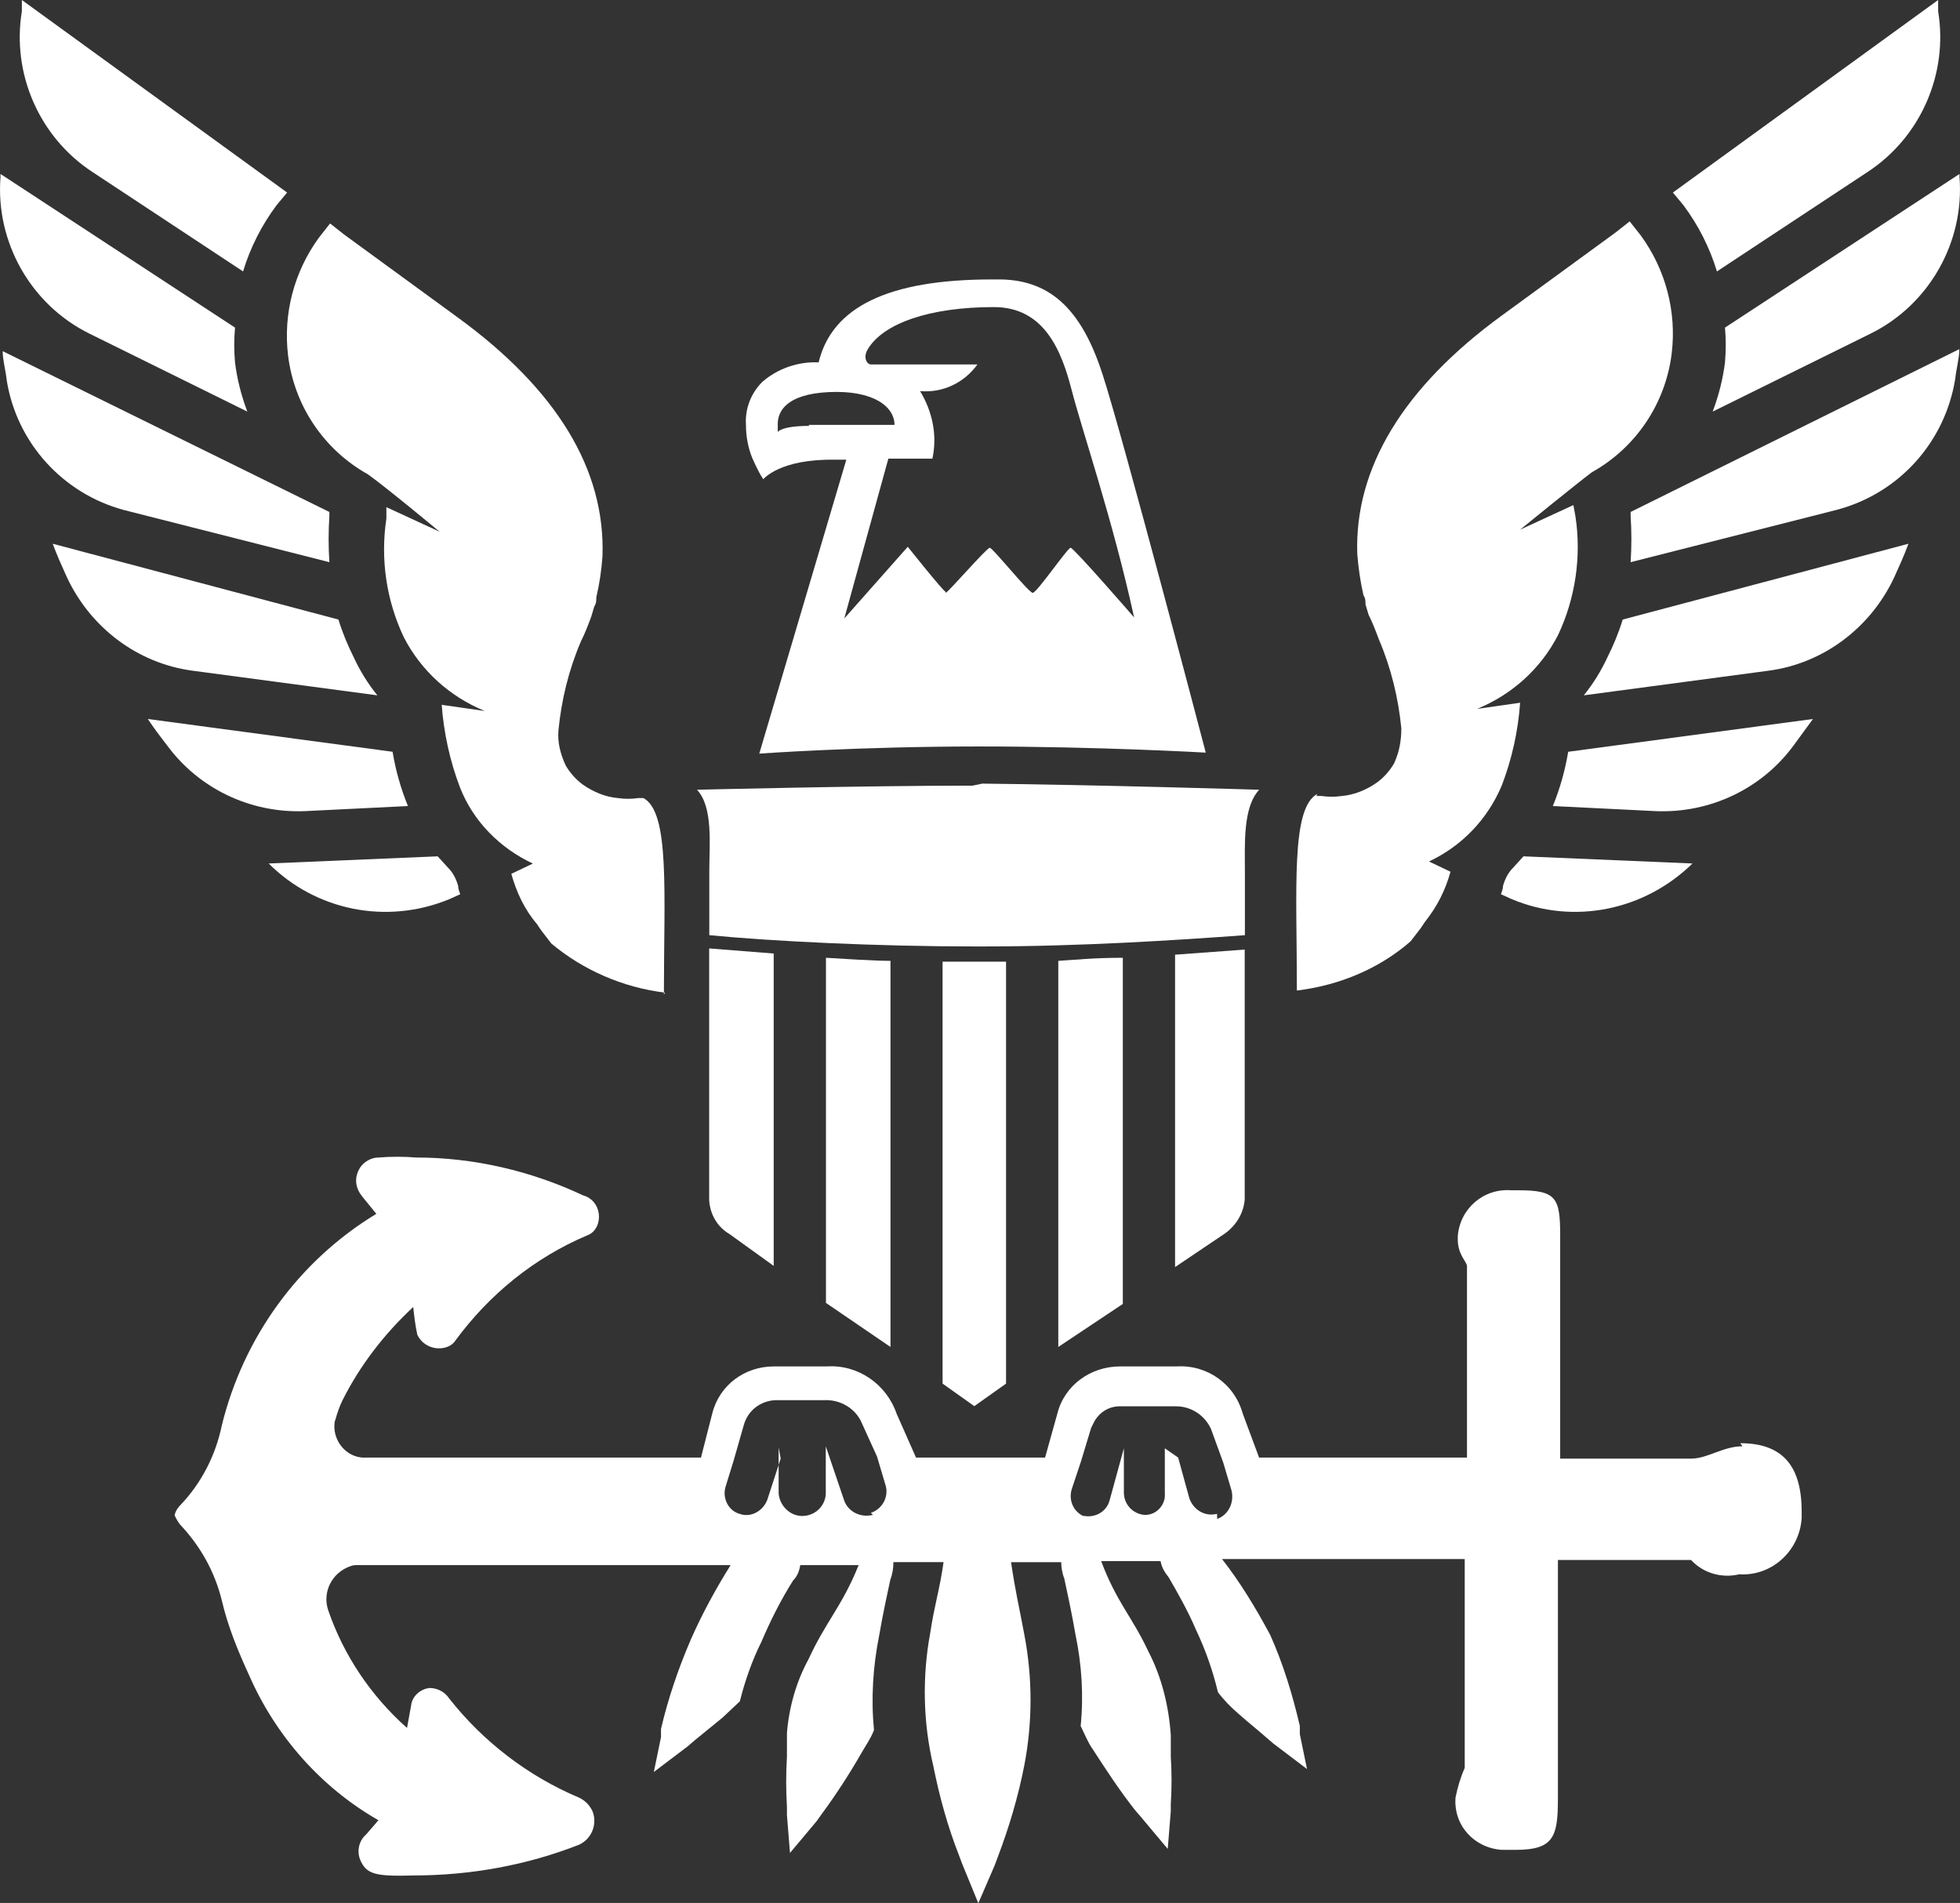 <?xml version="1.0" encoding="UTF-8"?>
<!-- Created with Inkscape (http://www.inkscape.org/) -->
<svg width="50.64mm" height="49.16mm" version="1.1" viewBox="0 0 50.64 49.16" xmlns="http://www.w3.org/2000/svg">
 <rect x="0" y="0" width="50.64" height="49.16" fill="#333333" stroke="none"/>
 <g transform="translate(-127.15 -90.567)" fill="#fff" stroke-width=".265">
  <path class="st0" d="m133.54 101.2c-0.159-0.423-0.265-0.847-0.318-1.27-0.026-0.291-0.026-0.609 0-0.9l-6.059-3.969v0.079c-0.132 1.693 0.794 3.307 2.302 4.048z"/>
  <path class="st0" d="m133.43 97.579c0.185-0.609 0.476-1.191 0.873-1.72l0.265-0.318-6.853-4.974v0.291c-0.265 1.614 0.45 3.254 1.826 4.154z"/>
  <path class="st0" d="m144.33 116.21c-1.085-0.132-2.117-0.582-2.937-1.27l-0.265-0.344-0.106-0.159c-0.318-0.37-0.529-0.82-0.661-1.296l0.556-0.265c-0.847-0.397-1.535-1.085-1.879-1.958-0.265-0.688-0.423-1.429-0.476-2.143l1.111 0.159c-0.9-0.37-1.64-1.032-2.09-1.905-0.45-0.953-0.609-2.011-0.45-3.069v-0.291l1.376 0.635s-1.402-1.164-1.852-1.482c-1.138-0.635-1.905-1.773-2.064-3.069-0.132-1.085 0.159-2.17 0.794-3.043l0.291-0.37 0.37 0.291 2.937 2.143c2.54 1.852 3.81 3.916 3.731 6.165-0.026 0.37-0.079 0.714-0.159 1.058 0 0.079 0 0.159-0.053 0.238-0.026 0.079-0.053 0.185-0.079 0.265-0.079 0.212-0.159 0.423-0.265 0.635-0.318 0.741-0.503 1.508-0.582 2.302-0.026 0.318 0.053 0.609 0.185 0.9 0.106 0.185 0.265 0.37 0.45 0.503 0.265 0.185 0.582 0.318 0.9 0.344 0.185 0.026 0.344 0.026 0.529 0h0.132c0.688 0.37 0.529 2.434 0.529 5.08"/>
  <path class="st0" d="m135.66 105.09c-0.026-0.397-0.026-0.794 0-1.191v-0.106l-8.44-4.154c0 0.238 0.079 0.503 0.106 0.767 0.265 1.614 1.455 2.91 3.016 3.334z"/>
  <path class="st0" d="m136.9 108.53c-0.238-0.291-0.45-0.635-0.609-0.979-0.159-0.318-0.291-0.635-0.397-0.979l-7.382-1.958c0.106 0.291 0.238 0.582 0.37 0.873 0.609 1.296 1.826 2.223 3.254 2.408z"/>
  <path class="st0" d="m137.69 111.39c-0.185-0.45-0.318-0.926-0.397-1.402l-6.324-0.847c0.159 0.238 0.318 0.45 0.503 0.688 0.82 1.111 2.143 1.746 3.545 1.693z"/>
  <path class="st0" d="m138.75 113.8 0.291-0.132c-0.026-0.079-0.053-0.132-0.053-0.212-0.053-0.185-0.132-0.344-0.265-0.476l-0.265-0.291-4.366 0.185c1.217 1.217 3.043 1.587 4.657 0.926"/>
  <path class="st0" d="m171.4 101.2c0.159-0.423 0.265-0.847 0.318-1.27 0.026-0.291 0.026-0.609 0-0.9l6.059-3.969v0.079c0.132 1.693-0.794 3.307-2.302 4.048z"/>
  <path class="st0" d="m171.51 97.579c-0.185-0.609-0.476-1.191-0.873-1.72l-0.265-0.318 6.853-4.974v0.291c0.265 1.614-0.45 3.254-1.826 4.154z"/>
  <path class="st0" d="m161.16 111.13h0.132c0.185 0.026 0.344 0.026 0.529 0 0.318-0.026 0.635-0.159 0.9-0.344 0.185-0.132 0.344-0.318 0.45-0.503 0.132-0.291 0.185-0.582 0.185-0.9-0.079-0.794-0.265-1.561-0.582-2.302-0.079-0.212-0.159-0.423-0.265-0.635-0.026-0.079-0.053-0.185-0.079-0.265 0-0.079 0-0.159-0.053-0.238-0.079-0.344-0.132-0.714-0.159-1.058-0.079-2.223 1.191-4.313 3.731-6.165l2.937-2.143 0.37-0.291 0.291 0.37c0.635 0.873 0.926 1.958 0.794 3.043-0.159 1.296-0.926 2.434-2.064 3.069-0.423 0.318-1.852 1.482-1.852 1.482l1.376-0.635 0.053 0.291c0.159 1.032 0 2.117-0.45 3.069-0.45 0.873-1.191 1.535-2.09 1.905l1.111-0.159c-0.053 0.741-0.212 1.455-0.476 2.143-0.37 0.873-1.032 1.561-1.879 1.958l0.556 0.265c-0.132 0.476-0.344 0.9-0.661 1.296l-0.106 0.159-0.265 0.344c-0.82 0.714-1.852 1.138-2.937 1.27 0-2.646-0.159-4.71 0.529-5.08"/>
  <path class="st0" d="m169.28 105.09c0.026-0.397 0.026-0.794 0-1.191v-0.106l8.493-4.207c0 0.238-0.079 0.503-0.106 0.767-0.265 1.64-1.455 2.963-3.069 3.387z"/>
  <path class="st0" d="m168.07 108.53c0.238-0.291 0.45-0.635 0.609-0.979 0.159-0.318 0.291-0.635 0.397-0.979l7.382-1.958c-0.106 0.291-0.238 0.582-0.37 0.873-0.609 1.296-1.826 2.223-3.254 2.408z"/>
  <path class="st0" d="m167.27 111.39c0.185-0.45 0.318-0.926 0.397-1.402l6.324-0.847-0.503 0.688c-0.82 1.111-2.143 1.746-3.545 1.693z"/>
  <path class="st0" d="m166.22 113.8-0.291-0.132c0.026-0.079 0.053-0.132 0.053-0.212 0.053-0.185 0.132-0.344 0.265-0.476l0.265-0.291 4.366 0.185c-1.244 1.217-3.069 1.587-4.657 0.926"/>
  <path class="st0" d="m152.54 110.81-0.265 0.053c-2.857 0-7.117 0.106-7.117 0.106 0.423 0.45 0.318 1.429 0.318 2.09v1.667c1.64 0.159 4.339 0.291 6.853 0.291h0.238c2.487 0 4.948-0.159 6.747-0.291v-1.667c0-0.688-0.053-1.64 0.37-2.09 0 0-4.339-0.132-7.223-0.159"/>
  <path class="st0" d="m153.17 115.41h-1.667v10.901l0.82 0.582 0.82-0.582v-10.901z"/>
  <path class="st0" d="m157.51 115.23v8.07l1.296-0.873c0.291-0.212 0.476-0.529 0.503-0.873v-6.456l-1.799 0.132"/>
  <path class="st0" d="m156.16 115.31c-0.767 0-1.217 0.053-1.667 0.079v9.975l1.667-1.111z"/>
  <path class="st0" d="m147.14 115.2-1.667-0.132v6.509c0.026 0.37 0.212 0.688 0.529 0.873l1.138 0.82z"/>
  <path class="st0" d="m148.49 115.31v8.916l1.667 1.138v-9.975c-0.45 0-1.217-0.053-1.667-0.079"/>
  <path class="st0" d="m155.63 100.22c-0.556-1.72-1.402-2.461-2.752-2.434h-0.106c-2.672 0-4.128 0.714-4.471 2.143-0.529-0.026-1.058 0.159-1.455 0.503-0.291 0.291-0.45 0.688-0.423 1.111 0 0.291 0.053 0.582 0.159 0.847 0.212 0.476 0.291 0.556 0.291 0.556s0.423-0.529 1.852-0.503h0.291l-2.249 7.593s2.54-0.185 5.662-0.185 5.874 0.159 5.874 0.159-2.143-8.176-2.672-9.79m-4.048 5.636c-0.053 0-0.979-1.164-0.979-1.164l-1.64 1.852 1.138-4.128h1.138c0.132-0.609 0-1.217-0.318-1.746 0.582 0.053 1.138-0.212 1.482-0.688h-2.752c-0.106 0-0.212-0.185-0.079-0.397 0.397-0.661 1.587-1.085 3.254-1.085 1.296 0 1.746 1.111 2.011 2.143 0.265 1.032 1.058 3.334 1.614 5.874 0 0-1.561-1.799-1.64-1.799-0.079 0-0.873 1.164-0.979 1.164s-1.032-1.164-1.111-1.164c-0.079 0-1.085 1.164-1.138 1.164m-3.519-4.313c-0.741 0-0.82 0.159-0.82 0.159v-0.212c0-0.291 0.185-0.767 1.323-0.82 1.138-0.053 1.693 0.37 1.693 0.847h-2.223"/>
  <path class="st0" d="m172.17 127.93c-0.503 0-0.9 0.318-1.323 0.318h-3.387v-5.768c0-0.979-0.106-1.164-1.085-1.164h-0.185c-0.714-0.053-1.323 0.476-1.376 1.191v0.079c0 0.397 0.238 0.582 0.238 0.688v4.948h-5.371l-0.423-1.138c-0.212-0.767-0.926-1.27-1.72-1.217h-1.455c-0.741 0-1.429 0.476-1.614 1.217l-0.318 1.138h-3.334l-0.503-1.138c-0.265-0.767-1.005-1.27-1.799-1.217h-1.376c-0.741 0-1.402 0.476-1.587 1.217l-0.291 1.138h-8.652c-0.423 0.026-0.794-0.318-0.82-0.767 0-0.079 0-0.159 0.026-0.212 0.053-0.185 0.106-0.344 0.185-0.503 0.45-0.9 1.085-1.72 1.826-2.408 0.026 0.238 0.053 0.476 0.106 0.714 0.132 0.291 0.476 0.423 0.767 0.318 0.079-0.026 0.159-0.079 0.212-0.159 0.873-1.191 2.037-2.143 3.413-2.725 0.159-0.053 0.265-0.212 0.291-0.37 0.053-0.291-0.106-0.582-0.397-0.661-1.349-0.635-2.831-0.979-4.313-0.979-0.318-0.026-0.661-0.026-0.979 0-0.185 0-0.37 0.106-0.476 0.265-0.132 0.212-0.132 0.45 0 0.661l0.079 0.106 0.344 0.423c-2.011 1.217-3.44 3.201-3.995 5.477-0.159 0.767-0.529 1.482-1.058 2.037-0.079 0.079-0.132 0.159-0.159 0.265 0.026 0.079 0.079 0.159 0.132 0.238 0.529 0.556 0.9 1.217 1.085 1.958 0.159 0.688 0.423 1.323 0.714 1.958 0.688 1.561 1.852 2.884 3.334 3.731 0 0-0.106 0.132-0.318 0.37-0.185 0.159-0.238 0.423-0.159 0.635 0.159 0.397 0.397 0.45 1.376 0.423 1.482 0 2.937-0.265 4.286-0.794 0.344-0.159 0.476-0.556 0.344-0.873-0.079-0.159-0.185-0.265-0.344-0.344-1.323-0.556-2.487-1.455-3.36-2.567-0.106-0.159-0.291-0.265-0.503-0.265-0.238 0.026-0.45 0.212-0.476 0.45l-0.106 0.582c-0.926-0.82-1.64-1.879-2.037-3.043-0.159-0.476 0.106-0.979 0.582-1.138 0.053-0.026 0.132-0.026 0.185-0.026h9.631c-0.397 0.635-0.741 1.27-1.032 1.931-0.318 0.741-0.582 1.508-0.767 2.302v0.212l-0.185 0.9 0.873-0.661 0.185-0.159 0.714-0.582 0.45-0.423c0.132-0.529 0.318-1.058 0.556-1.535 0.238-0.556 0.503-1.085 0.82-1.587 0.106-0.106 0.159-0.238 0.185-0.397h1.508c-0.423 1.058-0.847 1.455-1.296 2.434-0.318 0.582-0.503 1.244-0.556 1.905v0.609c-0.026 0.423-0.026 0.873 0 1.296v0.212l0.079 0.979 0.688-0.82 0.132-0.185c0.37-0.503 0.714-1.032 1.032-1.587 0.106-0.185 0.238-0.37 0.318-0.582-0.079-0.82-0.026-1.64 0.132-2.434 0.106-0.609 0.212-1.085 0.291-1.455 0.053-0.132 0.079-0.291 0.079-0.45h1.296c-0.106 0.741-0.238 1.111-0.344 1.826-0.212 1.138-0.185 2.328 0.079 3.44 0.159 0.794 0.37 1.561 0.661 2.302 0.026 0.079 0.053 0.132 0.079 0.212l0.423 1.032 0.423-0.979c0.026-0.079 0.053-0.132 0.079-0.212 0.291-0.767 0.529-1.561 0.688-2.381 0.212-1.111 0.212-2.249 0-3.36-0.132-0.714-0.238-1.138-0.344-1.879h1.296c0 0.132 0.026 0.291 0.079 0.423 0.079 0.37 0.185 0.847 0.291 1.455 0.159 0.767 0.212 1.561 0.132 2.355 0.106 0.212 0.185 0.423 0.318 0.609 0.344 0.529 0.688 1.058 1.085 1.561l0.159 0.185 0.688 0.82 0.079-0.979v-0.185c0.026-0.397 0.026-0.82 0-1.217v-0.556c-0.053-0.767-0.238-1.508-0.582-2.17-0.423-0.9-0.82-1.27-1.217-2.328h1.535c0.026 0.159 0.106 0.291 0.212 0.423 0.212 0.37 0.476 0.82 0.714 1.376 0.238 0.503 0.423 1.032 0.556 1.587 0.159 0.212 0.344 0.397 0.529 0.556 0.238 0.212 0.503 0.423 0.714 0.609l0.185 0.159 0.873 0.661-0.185-0.9v-0.212c-0.185-0.794-0.423-1.587-0.767-2.355-0.37-0.688-0.767-1.349-1.244-1.958h6.271v5.397c-0.106 0.238-0.185 0.503-0.238 0.767-0.053 0.714 0.476 1.296 1.191 1.349h0.185 0.185c0.979 0 1.085-0.344 1.085-1.323v-6.165h3.44c0.318 0.344 0.794 0.476 1.244 0.37 0.847 0.053 1.561-0.609 1.614-1.455v-0.159c0-1.138-0.45-1.773-1.587-1.773m-22.41 1.852c-0.318 0.079-0.635-0.079-0.741-0.37l-0.476-1.402v1.244c-0.026 0.318-0.291 0.556-0.609 0.556s-0.582-0.265-0.609-0.582v-1.191l0.053 0.291-0.344 1.058c-0.106 0.291-0.423 0.476-0.714 0.37-0.291-0.079-0.45-0.397-0.37-0.688l0.212-0.688 0.265-0.926c0.106-0.37 0.423-0.609 0.794-0.635h1.27c0.423-0.026 0.82 0.212 0.979 0.582l0.397 0.873 0.212 0.714c0.106 0.291-0.053 0.635-0.37 0.741m8.943 0.026c-0.318 0.079-0.609-0.106-0.714-0.397l-0.291-1.058-0.344-0.238v1.164c0.026 0.291-0.212 0.556-0.503 0.556h-0.026c-0.291-0.026-0.529-0.265-0.529-0.582v-1.138l-0.37 1.349c-0.079 0.291-0.37 0.45-0.661 0.397h-0.026c-0.265-0.132-0.37-0.423-0.291-0.688l0.238-0.714 0.265-0.873c0.026-0.053 0.053-0.106 0.079-0.159 0.132-0.238 0.37-0.397 0.661-0.397h1.455c0.397 0 0.741 0.238 0.9 0.582l0.318 0.873 0.212 0.714c0.079 0.318-0.079 0.635-0.37 0.741"/>
 </g>
</svg>
